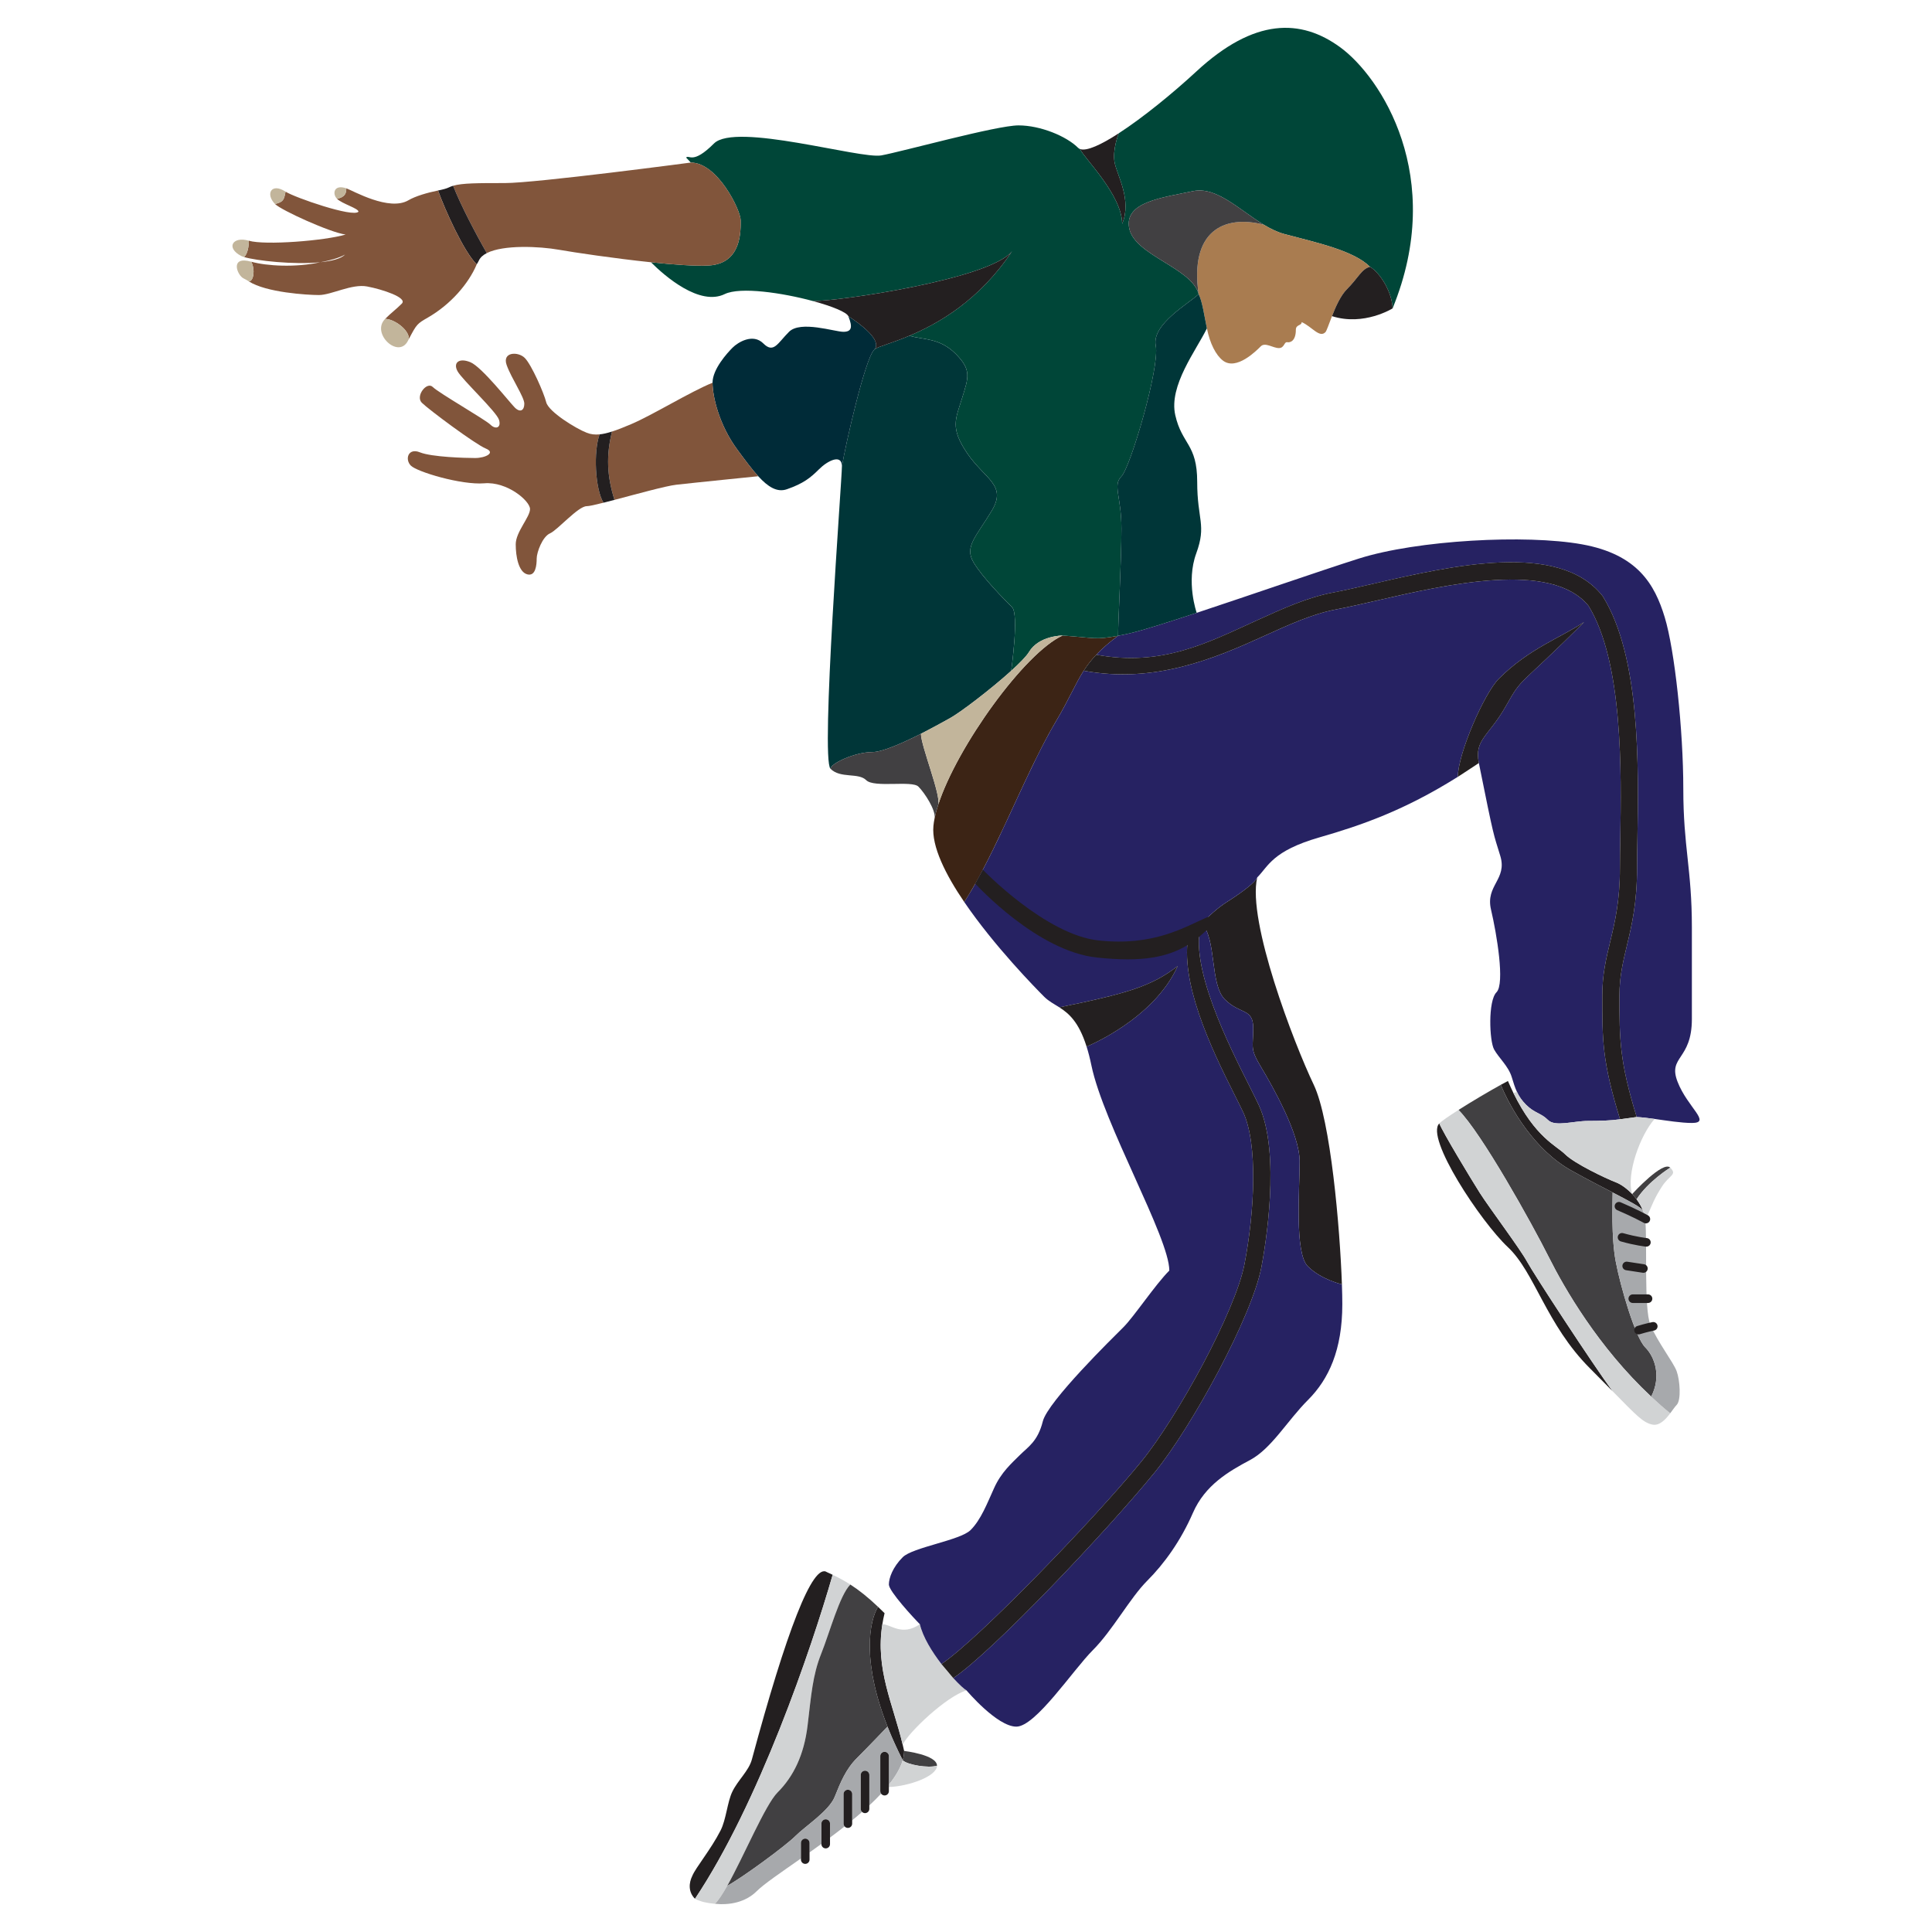 <?xml version="1.0" encoding="UTF-8"?>
<!-- Generator: Adobe Illustrator 16.0.0, SVG Export Plug-In . SVG Version: 6.00 Build 0)  -->
<!DOCTYPE svg PUBLIC "-//W3C//DTD SVG 1.1//EN" "http://www.w3.org/Graphics/SVG/1.1/DTD/svg11.dtd">
<svg version="1.1" id="Layer_2" xmlns="http://www.w3.org/2000/svg" xmlns:xlink="http://www.w3.org/1999/xlink" x="0px" y="0px" width="1000px" height="1000px" viewBox="0 0 1000 1000" enable-background="new 0 0 1000 1000" xml:space="preserve">
<g>
	<path fill="#231F20" d="M430.986,815.115c-11.115,38.613-38.362,118.533-71.263,167.698c-3.507-3.508-3.241-8.154-1.391-11.854   c1.776-4.366,9.487-13.438,14.638-23.517c2.886-5.64,3.478-14.607,6.023-19.951c2.857-6.038,8.569-10.849,10.168-16.769   c17.76-65.86,31.495-102.105,38.879-96.969C429.047,814.197,430.023,814.642,430.986,815.115z"/>
	<path fill="#231F20" d="M467.971,906.282c0,1.57-0.252,3.183-0.725,4.825c-0.785-1.538-1.525-3.063-2.25-4.558   c-0.415-0.874-0.829-1.732-1.214-2.59c-0.37-0.785-0.725-1.555-1.051-2.31c-0.341-0.754-0.666-1.479-0.992-2.22   c-0.325-0.77-0.651-1.525-0.962-2.279c-0.311-0.74-0.622-1.48-0.902-2.206c-0.178-0.413-0.341-0.828-0.504-1.242   c-0.858-2.19-1.657-4.336-2.382-6.424c-0.326-0.932-0.637-1.85-0.933-2.768c-0.059-0.192-0.134-0.384-0.192-0.576   c-0.045-0.149-0.089-0.297-0.134-0.43c-0.251-0.771-0.489-1.539-0.71-2.294c-0.266-0.844-0.503-1.688-0.74-2.516   c-0.178-0.636-0.34-1.259-0.503-1.864c-0.163-0.593-0.311-1.186-0.458-1.763c-0.148-0.621-0.296-1.242-0.445-1.864   c-0.118-0.488-0.222-0.962-0.325-1.435c-0.281-1.273-0.532-2.517-0.754-3.73c-0.074-0.399-0.163-0.8-0.223-1.198   c0-0.045-0.014-0.09-0.014-0.135c-0.251-1.391-0.459-2.752-0.622-4.054c-0.104-0.756-0.193-1.496-0.267-2.221   c-0.059-0.592-0.119-1.169-0.163-1.731c-0.045-0.429-0.074-0.858-0.104-1.272c0-0.045,0-0.104-0.015-0.147   c-0.089-1.393-0.148-2.739-0.178-4.027c-0.208-11.024,2.131-18.188,4.277-21.548c1.095,1.021,2.205,2.116,3.374,3.285   c-0.473,1.939-0.858,3.833-1.14,5.699c-3.729,23.294,5.477,41.129,10.523,62.381C467.497,904.137,467.749,905.203,467.971,906.282z   "/>
	<path fill="#D1D3D4" d="M440.132,820.162c-5.55,5.55-10.641,24.7-15.081,35.801c-4.44,11.1-5.18,21.46-7.03,37   s-7.4,26.64-15.54,34.779c-6.393,6.395-17.479,33.094-26.063,48.368c0,0.014-0.015,0.014-0.015,0.014   c-2.338,4.158-4.484,7.475-6.305,9.295c-4.485-0.459-7.089-0.992-10.375-2.605c32.9-49.165,60.147-129.085,71.263-167.698   C434.182,816.624,437.157,818.253,440.132,820.162z"/>
	<path fill="#414042" d="M459.372,893.703c0,0-10.079,10.552-15.821,16.279c-5.742,5.728-8.51,12.58-11.47,19.98   c-2.96,7.399-15.17,15.17-20.35,20.35c-5.18,5.18-27.365,21.445-35.313,25.798c8.583-15.274,19.669-41.974,26.063-48.368   c8.14-8.14,13.69-19.239,15.54-34.779s2.59-25.9,7.03-37c4.44-11.101,9.531-30.251,15.081-35.801   c4.558,2.93,9.102,6.557,14.356,11.544c-2.146,3.359-4.485,10.523-4.277,21.548c0.03,1.288,0.089,2.635,0.178,4.027   c0.015,0.043,0.015,0.103,0.015,0.147c0.03,0.414,0.059,0.844,0.104,1.272c0.044,0.563,0.104,1.14,0.163,1.731   c0.074,0.725,0.163,1.465,0.267,2.221c0.163,1.302,0.37,2.663,0.622,4.054c0,0.045,0.014,0.09,0.014,0.135   c0.06,0.398,0.148,0.799,0.223,1.198c0.222,1.214,0.474,2.457,0.754,3.73c0.104,0.473,0.208,0.946,0.325,1.435   c0.148,0.622,0.296,1.243,0.445,1.864c0.148,0.577,0.295,1.17,0.458,1.763c0.163,0.605,0.325,1.229,0.503,1.864   c0.237,0.828,0.474,1.672,0.74,2.516c0.222,0.755,0.459,1.523,0.71,2.294c0.045,0.133,0.089,0.28,0.134,0.43   c0.058,0.192,0.133,0.384,0.192,0.576c0.296,0.918,0.606,1.836,0.933,2.768C457.714,889.367,458.513,891.513,459.372,893.703z"/>
	<path fill="#A7A9AC" d="M467.246,911.107c-0.148,0.504-0.312,1.021-0.503,1.524c-0.074,0.208-0.147,0.4-0.222,0.593   c-0.133,0.325-0.267,0.636-0.414,0.961c-0.104,0.268-0.223,0.519-0.355,0.785c-0.119,0.251-0.251,0.519-0.384,0.784   c-0.534,1.08-1.169,2.161-1.865,3.271c-0.325,0.488-0.651,0.991-1.007,1.494c-0.74,1.065-1.539,2.161-2.412,3.242v-14.786   c0-1.229-0.992-2.22-2.22-2.22s-2.22,0.991-2.22,2.22v18.13c0,0.489,0.148,0.933,0.415,1.288c-1.865,2.027-3.922,4.056-6.098,6.082   v-15.732c0-1.229-0.991-2.22-2.22-2.22s-2.22,0.991-2.22,2.22v17.509c0,0.637,0.267,1.214,0.695,1.599   c-1.657,1.465-3.374,2.9-5.135,4.352v-13.602c0-1.229-0.992-2.221-2.22-2.221s-2.22,0.992-2.22,2.221v15.303   c0,0.548,0.192,1.051,0.548,1.437c-2.501,1.952-5.033,3.893-7.578,5.785v-7.222c0-1.229-0.991-2.22-2.22-2.22   s-2.22,0.991-2.22,2.22v10.479c-2.072,1.51-4.144,2.99-6.157,4.426v-4.914c0-1.229-0.992-2.221-2.22-2.221s-2.22,0.992-2.22,2.221   v8.037c-10.419,7.296-19.24,13.289-22.822,16.871c-5.861,5.86-14.119,7.371-21.652,6.616c1.821-1.82,3.966-5.137,6.305-9.295   c0,0,0.015,0,0.015-0.014c7.948-4.353,30.133-20.618,35.313-25.798c5.18-5.18,17.39-12.95,20.35-20.35   c2.96-7.4,5.728-14.253,11.47-19.98c5.743-5.728,15.821-16.279,15.821-16.279c0.163,0.414,0.326,0.829,0.504,1.242   c0.281,0.726,0.592,1.466,0.902,2.206c0.311,0.754,0.637,1.51,0.962,2.279c0.326,0.74,0.651,1.466,0.992,2.22   c0.326,0.755,0.681,1.524,1.051,2.31c0.385,0.857,0.799,1.716,1.214,2.59C465.721,908.045,466.461,909.569,467.246,911.107z"/>
	<path fill="#D1D3D4" d="M419.012,953.895v4.914c-1.51,1.064-2.99,2.101-4.44,3.123v-8.037c0-1.229,0.991-2.221,2.22-2.221   S419.012,952.666,419.012,953.895z"/>
	<path fill="#D1D3D4" d="M429.609,943.904v7.222c-1.48,1.096-2.96,2.191-4.44,3.257v-10.479c0-1.229,0.992-2.22,2.22-2.22   S429.609,942.676,429.609,943.904z"/>
	<path fill="#D1D3D4" d="M441.079,928.602v13.602c-1.272,1.051-2.576,2.087-3.892,3.138c-0.356-0.386-0.548-0.889-0.548-1.437   v-15.303c0-1.229,0.991-2.221,2.22-2.221S441.079,927.373,441.079,928.602z"/>
	<path fill="#D1D3D4" d="M449.959,918.744v15.732c-1.213,1.126-2.457,2.25-3.745,3.375c-0.429-0.385-0.695-0.962-0.695-1.599   v-17.509c0-1.229,0.992-2.22,2.22-2.22S449.959,917.516,449.959,918.744z"/>
	<path fill="#D1D3D4" d="M460.082,908.977v14.786c-0.325,0.398-0.651,0.813-0.992,1.212c-0.947,1.141-1.953,2.279-3.034,3.42   c-0.267-0.355-0.415-0.799-0.415-1.288v-18.13c0-1.229,0.991-2.22,2.22-2.22S460.082,907.748,460.082,908.977z"/>
	<path fill="#414042" d="M484.99,913.935c-4.558,1.361-15.348-0.444-17.745-2.827c0.473-1.643,0.725-3.255,0.725-4.825   C467.971,906.282,484.99,908.251,484.99,913.935z"/>
	<path fill="#D1D3D4" d="M484.99,913.935c0,5.49-14.785,10.7-24.908,11.025v-1.197c0.874-1.081,1.672-2.177,2.412-3.242   c0.355-0.503,0.682-1.006,1.007-1.494c0.696-1.11,1.332-2.191,1.865-3.271c0.147-0.266,0.266-0.533,0.384-0.784   c0.133-0.267,0.251-0.518,0.355-0.785c0.147-0.325,0.281-0.636,0.414-0.961c0.075-0.192,0.148-0.385,0.222-0.593   c0.192-0.503,0.355-1.021,0.503-1.524C469.643,913.49,480.432,915.296,484.99,913.935z"/>
	<g>
		<path fill="#231F20" d="M419.012,953.895v8.628c0,1.229-0.992,2.22-2.22,2.22s-2.22-0.991-2.22-2.22v-8.628    c0-1.229,0.991-2.221,2.22-2.221S419.012,952.666,419.012,953.895z"/>
		<path fill="#231F20" d="M429.609,943.904v10.597c0,1.229-0.991,2.22-2.22,2.22s-2.22-0.991-2.22-2.22v-10.597    c0-1.229,0.992-2.22,2.22-2.22S429.609,942.676,429.609,943.904z"/>
		<path fill="#231F20" d="M441.079,928.602v15.303c0,1.229-0.992,2.22-2.22,2.22c-0.681,0-1.288-0.295-1.672-0.783    c-0.356-0.386-0.548-0.889-0.548-1.437v-15.303c0-1.229,0.991-2.221,2.22-2.221S441.079,927.373,441.079,928.602z"/>
		<path fill="#231F20" d="M449.959,918.744v17.509c0,1.229-0.991,2.22-2.22,2.22c-0.592,0-1.125-0.237-1.525-0.621    c-0.429-0.385-0.695-0.962-0.695-1.599v-17.509c0-1.229,0.992-2.22,2.22-2.22S449.959,917.516,449.959,918.744z"/>
		<path fill="#231F20" d="M460.082,908.977v18.13c0,1.229-0.992,2.221-2.22,2.221c-0.74,0-1.405-0.37-1.805-0.933    c-0.267-0.355-0.415-0.799-0.415-1.288v-18.13c0-1.229,0.991-2.22,2.22-2.22S460.082,907.748,460.082,908.977z"/>
	</g>
	<path fill="#D1D3D4" d="M500.279,874.951c-10.36,2.96-30.31,21.935-33.033,28.12c-5.047-21.252-14.253-39.087-10.523-62.381   c4.44,0,10.02,6.407,19.403,0c1.569,6.688,6.275,14.267,11.159,20.602l0.045,0.059c2.013,2.619,4.056,5.017,5.92,7.045l0.148,0.178   h0.015C496.593,872.036,499.228,874.419,500.279,874.951z"/>
	<path fill="#231F20" d="M694.573,664.777c0,0-10.774-2.443-17.672-9.354c-6.911-6.911-4.202-39.96-4.202-54.271   c0-14.297-14.061-38.969-19.98-48.84c-5.92-9.857-4.056-9.857-4.056-20.217c0-10.36-6.793-6.912-14.682-14.8   c-7.902-7.903-4.084-31.435-12.121-39.471v-0.015c4.114-3.773,8.037-7.681,13.099-10.893c13.424-8.525,15.452-11.929,15.746-12.639   c-5.165,22.688,19.02,85.707,29.275,107.167C688.772,579.854,693.552,635.576,694.573,664.777z"/>
	<path fill="#262262" d="M694.78,675.033c0,23.68-7.03,38.85-17.76,49.58c-10.73,10.729-18.87,25.159-29.97,31.079   c-11.101,5.921-23.311,12.95-29.601,27.38c-6.29,14.431-14.8,26.271-23.68,35.15s-17.938,25.723-28.12,35.89   c-10.183,10.168-29.6,39.591-39.59,39.591s-25.782-18.752-25.782-18.752c-1.051-0.532-3.686-2.915-6.867-6.378   c20.114-13.424,79.698-76.354,104.177-106.368c19.521-23.962,50.453-80.911,55.308-106.322c1.836-9.62,10.403-58.905-1.466-84.123   c-1.287-2.739-2.931-6.01-4.824-9.783c-10.391-20.646-31.599-62.5-24.746-84.153c8.037,8.036,4.219,31.568,12.121,39.471   c7.889,7.888,14.682,4.439,14.682,14.8c0,10.359-1.864,10.359,4.056,20.217c5.92,9.871,19.98,34.543,19.98,48.84   c0,14.312-2.709,47.36,4.202,54.271c6.897,6.911,17.672,9.354,17.672,9.354C694.707,668.743,694.78,672.206,694.78,675.033z"/>
	<path fill="#262262" d="M644.164,654.225c-4.632,24.287-34.543,79.149-53.473,102.357c-24.108,29.584-84.537,92.13-103.407,104.71   c-4.884-6.335-9.59-13.913-11.159-20.602c-3.286-3.287-16.043-17.11-16.043-20.528c0-3.419,1.998-8.983,7.164-14.149   c5.18-5.165,29.763-8.702,35.135-14.06c5.372-5.358,8.51-13.69,12.21-21.83c3.699-8.141,9.058-12.772,13.319-17.021   c4.263-4.247,9.25-7.029,11.84-17.39c2.591-10.36,36.438-43.482,41.811-48.84c5.372-5.358,16.458-22.022,23.68-29.23   c0-17.02-34.04-75.85-40.33-106.189c-0.771-3.7-1.599-6.926-2.502-9.738c0,0,34.811-14.061,47.153-41.691   c-13.452,10.522-26.64,14.31-61.256,21.371c-2.799-1.79-5.491-3.152-7.815-5.462c-4.426-4.425-25.974-26.387-41.38-49.032   c2.486-3.922,5.033-8.229,7.4-12.594c21.711,21.726,46.072,38.317,77.152,38.317c15.585,0,24.598-4.026,31.628-9.25   c-4.988,24.537,11.647,59.303,23.383,82.599c1.865,3.715,3.494,6.94,4.736,9.575C651.165,592.051,649.389,626.947,644.164,654.225z   "/>
	<path fill="#3C2415" d="M578.719,329.084c-4.81,3.582-8.406,6.748-11.292,9.797h-0.015l-0.075,0.104   c-0.621,0.651-1.213,1.302-1.791,1.969c-0.576,0.666-1.109,1.332-1.642,2.013c-0.326,0.399-0.637,0.813-0.932,1.229   c-0.297,0.399-0.593,0.813-0.875,1.228c-0.385,0.548-0.754,1.096-1.109,1.658l-0.074,0.089c-4.396,6.838-7.369,14.4-14.193,25.9   c-0.636,1.081-1.272,2.176-1.895,3.286c-1.316,2.293-2.604,4.646-3.878,7.074c-0.636,1.199-1.257,2.412-1.893,3.641   c-1.259,2.442-2.502,4.944-3.745,7.489c-0.4,0.799-0.785,1.599-1.169,2.398c-0.65,1.347-1.303,2.708-1.954,4.084   c-0.503,1.036-0.992,2.072-1.48,3.123c-0.932,1.983-1.864,3.981-2.797,5.994c-0.414,0.888-0.828,1.761-1.229,2.649   c-0.636,1.347-1.257,2.693-1.879,4.055c-0.606,1.303-1.214,2.62-1.82,3.923c-0.148,0.325-0.297,0.651-0.459,0.976   c-0.666,1.451-1.347,2.901-2.013,4.351c-0.415,0.888-0.828,1.762-1.243,2.649c-1.658,3.523-3.33,7.03-5.017,10.479   c-1.821,3.715-3.657,7.371-5.521,10.922l-0.281,0.533c-0.65,1.213-1.288,2.427-1.938,3.611c-0.563,1.035-1.125,2.057-1.703,3.078   c-1.864,3.3-3.802,6.526-5.697,9.516c-9.709-14.267-16.975-28.815-15.969-39.397c0.118-1.288,0.326-2.635,0.621-4.07   c0.43-2.132,1.051-4.425,1.836-6.823c0-0.014,0.014-0.029,0.014-0.044c9.754-30.133,44.815-78.78,64.394-87.616   C567.337,330.194,566.613,331.259,578.719,329.084z"/>
	<path fill="#262262" d="M829.342,515.312c0,22.793-0.133,33.788,9.19,64.024c-4.884,0.711-10.818,0.858-16.591,0.858   c-7.651,0-17.02,3.197-20.72-0.503s-6.911-3.448-11.352-7.889c-2.205-2.205-3.611-4.336-4.691-6.629   c-1.096-2.324-1.836-4.811-2.708-7.683c-1.732-5.668-6.66-9.856-9.132-14.297c-2.457-4.439-3.197-25.16,1.243-29.6   c4.439-4.44,0.118-30.221-2.842-42.801s8.51-15.54,4.81-27.75c-3.699-12.21-2.96-7.652-11.1-48.1   c-2.472-12.24,5.18-13.809,14.06-29.6c8.881-15.792,5.802-8.762,40.449-43.408c-12.077,8.14-28.49,13.69-44.148,29.348   c-7.651,7.652-21.224,38.968-21.224,50.793c-27.735,17.419-49.979,25.115-71.646,31.347c-24.42,7.03-26.448,14.977-32.19,20.72   c0,0,0,0.015-0.014,0.03c-0.017,0.029-0.017,0.074-0.031,0.104c-0.294,0.71-2.322,4.114-15.746,12.639   c-5.062,3.211-8.984,7.119-13.099,10.893l-6.557,5.565h-0.014c-7.03,5.224-16.043,9.25-31.628,9.25   c-31.08,0-55.441-16.592-77.152-38.317c14.06-25.782,26.314-57.794,40.211-81.238c6.824-11.5,9.798-19.062,14.193-25.9h0.015   c36.601,6.793,67.622-6.29,93.004-17.833c13.098-5.965,25.485-11.604,37.605-13.897c6.188-1.169,13.498-2.856,21.225-4.632   c36.007-8.288,90.368-20.809,109.489,2.826c17.924,29.246,16.961,86.255,16.399,120.339c-0.104,5.55-0.192,10.79-0.192,15.245   c0,17.212-2.562,27.927-5.047,38.287C831.311,496.22,829.342,504.463,829.342,515.312z"/>
	<path fill="#262262" d="M875.71,581.245c-5.462,0-12.803-1.184-19.299-2.086c-3.493-0.488-6.734-0.889-9.324-0.977l0.06-0.016   c-8.925-28.948-8.925-40.271-8.925-62.855c0-9.798,1.776-17.183,3.818-25.737c2.486-10.36,5.299-22.097,5.299-40.359   c0-4.381,0.088-9.59,0.192-15.096c0.621-37.429,1.584-93.995-17.879-125.385l-0.296-0.415   c-22.452-28.298-78.011-15.511-118.578-6.172c-7.651,1.761-14.874,3.434-20.896,4.573c-13.172,2.486-26.019,8.333-39.62,14.519   c-25.366,11.544-49.003,23.932-82.835,17.642c2.886-3.049,6.482-6.215,11.292-9.797c2.014-0.355,4.277-0.844,6.912-1.48   c6.423-1.54,18.929-5.506,33.773-10.405c27.897-9.221,64.084-21.8,83.886-28.075c30.34-9.62,86.58-12.58,115.44-7.4   c28.859,5.18,37.739,20.72,42.92,37.74c5.18,17.02,9.62,58.46,9.62,88.8c0,30.34,4.439,41.44,4.439,71.78   c0,30.339,0,25.899,0,47.359s-12.58,19.211-7.399,32.545C873.49,573.283,886.07,581.245,875.71,581.245z"/>
	<path fill="#003638" d="M523.382,347.229c-10.494,9.487-26.344,21.578-31.731,24.523c-3.063,1.688-8.732,4.855-14.978,8.037   c-9.31,4.721-19.921,9.487-25.234,9.487c-8.88,0-21.579,5.92-21.579,8.643c-5.165-5.165,5.92-149.864,5.92-156.524   c1.85-11.219,11.959-55.619,16.65-60.31c0.089-0.089,0.178-0.193,0.251-0.282l0.044-0.044c1.627-1.317,8.554-2.99,18.012-6.986   h0.015c6.675,2.132,15.437,0.903,23.857,9.325c8.422,8.436,6.66,12.254,3.33,23.059c-3.33,10.819-6.305,15.259,2.768,28.579   c9.072,13.32,20.631,16.28,12.625,29.6c-7.992,13.32-14.283,18.574-9.473,26.684c4.811,8.096,16.28,19.566,19.98,23.266   C527.54,317.984,523.382,347.229,523.382,347.229z"/>
	<path fill="#002B38" d="M452.727,180.758l-0.044,0.044c-0.119,0.089-0.192,0.193-0.251,0.282c-4.691,4.691-14.8,49.091-16.65,60.31   c0-6.66-7.4-2.96-11.84,1.48s-8.14,7.4-16.65,10.36c-5.106,1.776-9.798-1.244-14.83-6.734c-3.359-3.655-6.852-8.421-10.7-13.616   c-9.62-12.95-12.95-27.75-12.95-34.78s7.578-15.363,10.36-18.145c2.782-2.797,10.538-7.563,15.91-2.205s7.356-0.045,13.32-6.009   c5.965-5.965,23.68,0,28.12,0s4.81-2.501,2.59-8.051C445.03,167.438,456.589,175.992,452.727,180.758z"/>
	<path fill="#231F20" d="M580.82,115.86c0-14.903-19.788-34.114-21.83-38.731c3.39,1.302,10.922-2.19,20.084-8.14   c-0.163,0.429-3.403,8.672-2.146,15.155C578.23,90.804,586,103.561,580.82,115.86z"/>
	<path fill="#004638" d="M720.799,159.624c-0.163-8.169-6.35-18.396-11.692-21.519c-8.421-8.437-27.646-12.521-44.296-16.961   c-3.641-0.977-7.208-2.738-10.73-4.869c-12.58-7.623-24.493-19.936-36.63-17.331c-15.54,3.33-35.89,5.505-32.93,19.402   s32.427,20.35,35.89,33.877c-4.632,4.617-24.42,15.54-22.2,26.64c2.221,11.1-13.127,63.092-17.76,67.71   c-4.632,4.617,0,10.36,0,27.01s-1.731,48.1-1.731,55.5c-12.105,2.175-11.382,1.11-28.713-0.134c-0.161,0-12.313,0.03-17.404,8.525   c-1.316,2.19-4.795,5.742-9.22,9.753c0,0,4.158-29.245,0.459-32.944c-3.7-3.7-15.17-15.17-19.98-23.266   c-4.81-8.11,1.48-13.364,9.473-26.684c8.006-13.32-3.553-16.28-12.625-29.6c-9.072-13.32-6.098-17.76-2.768-28.579   c3.33-10.805,5.092-14.623-3.33-23.059c-8.421-8.421-17.183-7.193-23.857-9.325c14.934-6.29,36.2-18.322,53.088-43.748   c-11.293,14.43-89.125,25.811-102.964,25.826h-0.015c-15.954-4.321-37.74-7.519-45.761-3.625   c-12.95,6.29-30.829-9.132-38.169-16.473c11.988,1.258,23.221,2.058,29.911,1.673c17.257-0.992,16.517-18.248,16.517-23.428   S371.4,84.144,357.533,84.144c0,0-0.843-1.022-2.412-2.59c1.672-1.673,3.33,3.818,14.43-7.282c11.1-11.1,75.731,8.14,86.58,6.172   c10.849-1.969,59.689-15.54,71.04-15.54c11.352,0,24.835,5.594,30.829,11.587c0.282,0.282,0.606,0.489,0.991,0.637   c2.042,4.618,21.83,23.828,21.83,38.731c5.18-12.299-2.59-25.056-3.893-31.716c-1.257-6.483,1.983-14.726,2.146-15.155   c0.015-0.015,0.015-0.015,0.015-0.015c12.506-8.096,28.016-20.765,40.093-31.938c30.089-27.884,54.169-27.41,74.488-12.58   C714.642,39.744,748.682,91.544,720.799,159.624z"/>
	<path fill="#A97C50" d="M709.106,138.105c-4.336,1.051-6.067,5.727-11.987,11.647c-3.197,3.197-5.772,8.999-7.683,13.883   c-1.642,4.188-2.796,7.711-3.418,8.317c-3.078,3.094-6.838-2.767-12.269-5.239c0,1.984-3.02,1.125-3.02,4.012   c0,5.55-2.723,6.718-4.44,6.408c-1.702-0.295-1.406,3.034-4.366,3.034s-7.104-3.152-9.323-0.932   c-2.221,2.22-12.64,12.772-19.61,7.4c-3.626-2.797-6.69-8.703-8.303-16.665c-1.391-6.822-2.383-13.986-4.277-17.745   c-4.691-32.309,12.758-41.263,33.67-35.949c3.522,2.131,7.09,3.892,10.73,4.869C681.46,125.584,700.686,129.668,709.106,138.105z"/>
	<path fill="#81553B" d="M366.842,137.424c-6.689,0.385-17.922-0.415-29.911-1.673c-18.973-1.983-39.841-5.105-47.552-6.467   c-10.286-1.82-28.83-2.649-37.399,1.716c-5.387-9.339-13.72-25.204-17.434-34.854c4.78-1.391,12.757-1.391,26.714-1.391   c16.28,0,96.273-10.611,96.273-10.611c13.868,0,25.826,24.671,25.826,29.852S384.099,136.432,366.842,137.424z"/>
	<path fill="#231F20" d="M251.979,131c-0.015,0.015-0.044,0.015-0.059,0.029c-1.88,0.962-3.271,2.176-3.981,3.686   c-0.311,0.651-0.71,1.376-1.199,2.146c-6.808-6.808-16.294-28.031-20.024-38.258c2.308-0.474,4.351-0.962,5.683-1.628   c0.636-0.311,1.347-0.592,2.146-0.829C238.26,105.796,246.592,121.662,251.979,131z"/>
	<path fill="#81553B" d="M226.716,98.604c-5.417,1.095-11.693,2.916-15.274,5.032c-9.99,5.92-28.742-4.958-32.19-6.157   c0,2.576-0.681,4.559-4.81,5.417c2.59,2.59,11.1,4.929,11.1,6.66c-2.59,3.211-33.122-7.356-37.74-10.36   c-0.814,4.365-1.169,5.298-5.432,6.408c3.211,3.211,28.609,14.8,36.512,15.792c-10.612,3.196-41.691,5.668-50.083,3.196   c0,2.842-0.562,6.601-2.427,8.466c6.319,1.88,25.723,4.055,39.368,2.679c-12.64,2.812-27.736,1.968-35.698-0.281   c2.146,4.188,1.229,10.182-1.243,10.182c8.866,5.772,30.354,7.074,36.26,7.074c6.423,0,17.02-5.92,24.923-4.44   c7.888,1.48,21.09,5.802,17.997,8.88c-3.078,3.094-5.298,4.574-8.628,7.904c4.44,0,12.314,5.402,12.314,10.345   c4.055-7.711,4.292-7.859,9.886-11.085c11.662-6.734,20.957-17.405,25.189-27.454C239.932,130.054,230.446,108.83,226.716,98.604z    M165.858,135.722c5.121-0.903,9.65-2.22,12.772-3.966C176.484,133.901,171.719,135.13,165.858,135.722z"/>
	<path fill="#C2B59B" d="M211.665,175.4c-0.178,0.355-0.37,0.726-0.577,1.11c-4.929,9.414-19.196-3.996-11.737-11.455   C203.791,165.056,211.665,170.458,211.665,175.4z"/>
	<path fill="#C2B59B" d="M128.799,145.638c-0.754-0.488-2.058-1.229-2.752-1.554c-3.241-1.525-7.356-11.84,3.996-8.628   C132.188,139.644,131.271,145.638,128.799,145.638z"/>
	<path fill="#C2B59B" d="M128.799,124.592c0,2.842-0.562,6.601-2.427,8.466c-0.651-0.192-1.154-0.385-1.51-0.562   C116.722,128.292,120.422,122.136,128.799,124.592z"/>
	<path fill="#C2B59B" d="M147.802,99.196c-0.814,4.365-1.169,5.298-5.432,6.408C137.25,100.482,140.417,94.386,147.802,99.196z"/>
	<path fill="#C2B59B" d="M179.252,97.479c0,2.576-0.681,4.559-4.81,5.417C171.852,100.306,172.829,95.244,179.252,97.479z"/>
	<path fill="#231F20" d="M652.896,655.883c-4.854,25.411-35.786,82.36-55.308,106.322c-24.479,30.015-84.063,92.944-104.177,106.368   h-0.015l-0.148-0.178l-5.92-7.045l-0.045-0.059c18.87-12.58,79.299-75.126,103.407-104.71   c18.93-23.208,48.841-78.07,53.473-102.357c5.225-27.277,7.001-62.174-0.755-78.677c-1.242-2.635-2.871-5.86-4.736-9.575   c-11.735-23.296-28.371-58.062-23.383-82.599h0.014l6.557-5.565v0.015c-6.853,21.652,14.355,63.506,24.746,84.153   c1.894,3.773,3.537,7.044,4.824,9.783C663.3,596.978,654.732,646.263,652.896,655.883z"/>
	<path fill="#231F20" d="M847.531,434.119c-0.104,5.506-0.192,10.715-0.192,15.096c0,18.263-2.813,30-5.299,40.359   c-2.042,8.554-3.818,15.939-3.818,25.737c0,22.584,0,33.907,8.925,62.855l-0.06,0.016h-0.045l-8.51,1.153   c-9.323-30.236-9.19-41.231-9.19-64.024c0-10.849,1.969-19.092,4.07-27.809c2.485-10.36,5.047-21.075,5.047-38.287   c0-4.455,0.088-9.694,0.192-15.245c0.562-34.084,1.524-91.093-16.399-120.339c-19.121-23.635-73.482-11.114-109.489-2.826   c-7.727,1.776-15.037,3.463-21.225,4.632c-12.12,2.293-24.508,7.933-37.605,13.897c-25.382,11.543-56.403,24.626-93.004,17.833   h-0.015l0.074-0.089c1.773-2.787,3.877-5.488,6.349-8.095l0.075-0.104h0.015c33.832,6.29,57.469-6.097,82.835-17.642   c13.602-6.186,26.448-12.032,39.62-14.519c6.022-1.14,13.245-2.812,20.896-4.573c40.567-9.339,96.126-22.126,118.578,6.172   l0.296,0.415C849.115,340.125,848.152,396.69,847.531,434.119z"/>
	<path fill="#231F20" d="M819.959,321.936c-34.647,34.646-31.568,27.616-40.449,43.408c-8.88,15.792-16.531,17.36-14.06,29.6   c-0.37,0.251-0.74,0.503-1.141,0.77c-2.885,1.924-6.2,4.084-8.109,5.328c-0.207,0.134-0.385,0.237-0.548,0.355   c-0.666,0.429-1.065,0.681-1.065,0.681c0-11.826,13.572-43.142,21.224-50.793C791.469,335.625,807.882,330.075,819.959,321.936z"/>
	<path fill="#231F20" d="M609.562,500.024c-12.343,27.63-47.153,41.691-47.153,41.691c-0.014-0.074-0.028-0.134-0.058-0.207   c-4.041-12.668-9.192-17.02-14.031-20.099l-0.014-0.015C582.922,514.334,596.109,510.546,609.562,500.024z"/>
	<path fill="#231F20" d="M834.699,720.113c-3.241-3.3-7.104-7.222-11.78-11.898c-22.688-22.703-28.431-49.521-42.417-62.663   c-14.061-13.188-42.906-56.698-35.521-64.069c1.969,4.869,16.28,28.549,20.957,35.949c4.691,7.399,20.972,29.111,24.42,35.52   C793.821,659.374,824.518,706.35,834.699,720.113z"/>
	<path fill="#231F20" d="M850.372,626.563c-1.036-1.687-7.134-4.928-15.673-9.338v-0.015c-6.186-3.213-13.661-7.046-21.4-11.367   c-18.988-10.611-31.317-31.819-36.497-44.341c1.361-0.74,2.604-1.406,3.7-1.982c0.932,2.16,1.864,4.188,2.782,6.083   c11.382,23.266,22.378,27.409,26.817,31.849c4.811,4.811,21.209,12.58,26.389,14.563c2.472,0.948,5.564,3.123,8.317,6.023   c0.8,0.858,1.568,1.763,2.279,2.724C848.435,622.552,849.573,624.506,850.372,626.563z"/>
	<path fill="#414042" d="M854.65,722.881c-27.44-25.634-44.978-56.209-52.94-72.09c-8.88-17.701-34.868-64.35-46.798-76.279   c6.779-4.321,15.54-9.502,21.89-13.01c5.18,12.521,17.509,33.729,36.497,44.341c7.739,4.321,15.215,8.154,21.4,11.367v0.015   c0,5.194-0.799,23.043,1.613,35.786c2.397,12.758,10.049,39.161,15.229,44.341C856.722,702.531,859.919,712.654,854.65,722.881z"/>
	<path fill="#D1D3D4" d="M864.506,731.51c-2.44,3.256-5.668,6.764-9.516,5.802c-4.706-1.169-7.844-4.528-20.291-17.198   c-10.182-13.764-40.878-60.739-44.341-67.162c-3.448-6.408-19.729-28.12-24.42-35.52c-4.677-7.4-18.988-31.08-20.957-35.949   c1.259-1.272,5.092-3.893,9.931-6.971c11.93,11.93,37.918,58.578,46.798,76.279c7.963,15.881,25.5,46.456,52.94,72.09   C857.803,725.842,861.088,728.728,864.506,731.51z"/>
	<path fill="#A7A9AC" d="M867.821,727.203c-0.873,0.873-1.968,2.546-3.315,4.307c-3.418-2.782-6.703-5.668-9.855-8.629   c5.269-10.227,2.071-20.35-3.108-25.529c-5.181-5.18-12.832-31.583-15.229-44.341c-2.412-12.743-1.613-30.592-1.613-35.786   c8.539,4.41,14.637,7.651,15.673,9.338c0.045,0.09,0.09,0.178,0.119,0.268c0.341,0.888,0.606,1.775,0.799,2.692   c0.118,0.593,0.223,1.333,0.311,2.221c1.096,11.41-0.784,45.777,2.649,54.02c3.7,8.88,11.84,19.24,13.571,23.932   C869.539,714.371,870.278,724.731,867.821,727.203z"/>
	<path fill="#414042" d="M864.506,604.363c0,0-11.513,7.134-17.419,16.398c-0.711-0.961-1.479-1.865-2.279-2.724   C845.458,617.313,860.806,600.663,864.506,604.363z"/>
	<path fill="#D1D3D4" d="M860.17,614.234c-3.951,6.157-4.691,8.629-8.569,17.509c-0.088-0.888-0.192-1.628-0.311-2.221   c-0.192-0.917-0.458-1.805-0.799-2.692c-0.029-0.09-0.074-0.178-0.119-0.268c-0.799-2.057-1.938-4.011-3.285-5.801   c5.906-9.265,17.419-16.398,17.419-16.398C868.279,608.137,864.122,608.063,860.17,614.234z"/>
	<path fill="#231F20" d="M848.083,690.695c-0.946,0-1.822-0.608-2.119-1.558c-0.365-1.171,0.286-2.415,1.457-2.781   c4.013-1.253,7.718-2,7.874-2.03c1.195-0.247,2.372,0.538,2.612,1.741c0.239,1.201-0.539,2.372-1.742,2.612   c-0.034,0.007-3.639,0.734-7.42,1.915C848.525,690.664,848.301,690.695,848.083,690.695z"/>
	<path fill="#231F20" d="M853.018,674.416h-7.895c-1.226,0-2.22-0.995-2.22-2.221s0.994-2.22,2.22-2.22h7.895   c1.226,0,2.22,0.994,2.22,2.22S854.243,674.416,853.018,674.416z"/>
	<path fill="#231F20" d="M850.29,658.771l-8.657-1.319c-1.213-0.184-2.045-1.317-1.86-2.529s1.316-2.044,2.529-1.86l8.657,1.319   c1.211,0.185,2.044,1.318,1.86,2.529C852.635,658.121,851.501,658.955,850.29,658.771z"/>
	<path fill="#231F20" d="M852.362,645.251c-0.137,0.012-0.277,0.012-0.42-0.003c-0.222-0.023-5.524-0.575-12.988-2.684   c-1.179-0.334-1.865-1.562-1.531-2.741c0.333-1.179,1.558-1.865,2.74-1.531c7.092,2.001,12.178,2.533,12.229,2.538   c1.22,0.124,2.108,1.214,1.984,2.434C854.266,644.342,853.401,645.16,852.362,645.251z"/>
	<path fill="#231F20" d="M851.904,633.223c-0.362,0-0.731-0.09-1.071-0.277c-0.058-0.031-5.804-3.197-13.73-6.559   c-1.128-0.479-1.654-1.782-1.176-2.911c0.479-1.127,1.78-1.653,2.91-1.177c8.153,3.459,13.904,6.629,14.146,6.762   c1.072,0.594,1.461,1.943,0.867,3.017C853.445,632.81,852.687,633.223,851.904,633.223z"/>
	<path fill="#D1D3D4" d="M844.808,618.038c-2.753-2.9-5.846-5.075-8.317-6.023c-5.18-1.983-21.578-9.753-26.389-14.563   c-4.439-4.439-15.436-8.583-26.817-31.849c1.036,0,1.895-0.429,1.895-0.429c1.08,2.293,2.486,4.424,4.691,6.629   c4.44,4.44,7.651,4.188,11.352,7.889s13.068,0.503,20.72,0.503c5.772,0,11.707-0.147,16.591-0.858l8.51-1.153h0.045   c2.59,0.088,5.831,0.488,9.324,0.977C848.982,587.595,841.625,607.59,844.808,618.038z"/>
	<path fill="#231F20" d="M583.647,496.56c-4.857,0-10.16-0.328-16.009-0.957c-30.614-3.299-61.49-36.803-62.854-38.227l3.938-7.208   c0.313,0.325,32.486,33.654,59.866,36.605c28.723,3.097,44.421-6.853,56.884-12.305l-0.473,6.496   C614.149,491.813,602.141,496.56,583.647,496.56z"/>
	<path fill="#231F20" d="M720.799,159.624c0,0-14.859,9.309-31.362,4.011c1.91-4.884,4.485-10.686,7.683-13.883   c5.92-5.92,7.651-10.596,11.987-11.647C714.449,141.228,720.636,151.455,720.799,159.624z"/>
	<path fill="#414042" d="M485.612,416.566c0,0.015-0.014,0.03-0.014,0.044c-0.785,2.398-1.406,4.691-1.836,6.823   c0.622-4.07-5.061-12.95-8.391-16.28s-22.94,0.74-27.01-3.33c-4.07-4.07-13.334-0.726-18.5-5.905   c0-2.723,12.699-8.643,21.579-8.643c5.313,0,15.924-4.766,25.234-9.487C476.688,386.078,487.196,411.771,485.612,416.566z"/>
	<path fill="#C2B59B" d="M550.006,328.95c-19.579,8.836-54.64,57.483-64.394,87.616c1.584-4.795-8.924-30.488-8.939-36.778   c6.246-3.182,11.914-6.349,14.978-8.037c5.388-2.945,21.237-15.036,31.731-24.523c4.425-4.011,7.903-7.563,9.22-9.753   C537.693,328.98,549.845,328.95,550.006,328.95z"/>
	<path fill="#81553B" d="M392.461,246.5c0,0-33.759,3.404-42.402,4.396c-5.387,0.606-20.409,4.795-32.012,7.844   c-3.892-12.388-4.366-23-1.258-35.372c2.827-0.902,6.039-2.19,9.842-3.803c11.1-4.692,30.591-16.769,42.18-21.46   c0,7.03,3.33,21.83,12.95,34.78C385.609,238.079,389.102,242.844,392.461,246.5z"/>
	<path fill="#81553B" d="M312.363,260.205c-4.262,1.081-7.489,1.791-8.673,1.791c-4.44,0-15.051,12.329-18.988,14.06   c-3.952,1.716-6.912,9.856-6.912,13.068c0,3.211-0.488,9.368-4.928,8.14c-4.44-1.229-5.92-9.132-5.92-15.54   c0-6.409,7.4-14.06,7.4-18.249c0-4.204-11.84-14.312-23.68-13.32c-11.84,0.977-34.78-5.92-37.991-9.131   c-3.212-3.212-1.48-9.369,4.632-6.912c6.127,2.472,23.488,2.96,28.668,2.96s10.849-2.708,5.432-4.928   c-5.432-2.22-29.6-20.232-33.063-23.68c-3.449-3.448,2.59-11.218,5.683-8.14c3.079,3.078,27.247,16.901,29.837,19.491   c2.59,2.59,5.683,1.716,4.44-2.472c-1.229-4.188-18.989-20.72-21.46-25.16c-2.457-4.44,0.74-7.148,6.66-4.692   c5.92,2.472,20.113,20.602,22.94,23.444c2.842,2.826,4.943,1.48,4.943-1.984c0-3.448-6.66-13.068-9.132-19.98   c-2.471-6.896,5.92-7.147,9.369-3.7c3.463,3.463,9.872,18.012,11.1,22.94c1.243,4.943,15.303,13.572,20.971,15.792   c2.072,0.814,4.218,1.065,6.646,0.828C307.139,233.639,307.982,252.982,312.363,260.205z"/>
	<path fill="#231F20" d="M318.047,258.739c-2.013,0.533-3.937,1.036-5.684,1.465c-4.381-7.223-5.224-26.566-2.027-35.373   c1.938-0.192,4.041-0.695,6.453-1.465C313.681,235.74,314.155,246.352,318.047,258.739z"/>
	<path fill="#003638" d="M619.182,286.416c-5.432,14.8,0.223,30.784,0.223,30.784c-14.845,4.899-27.351,8.865-33.773,10.405   c-2.635,0.636-4.898,1.125-6.912,1.48c0-7.4,1.731-38.85,1.731-55.5s-4.632-22.393,0-27.01c4.633-4.618,19.98-56.61,17.76-67.71   c-2.22-11.1,17.568-22.023,22.2-26.64c1.895,3.758,2.887,10.922,4.277,17.745c-5.506,11.367-19.817,29.615-16.369,44.903   c3.464,15.304,11.352,14.8,11.352,34.544C619.67,269.144,624.599,271.615,619.182,286.416z"/>
	<path fill="#414042" d="M654.08,116.275c-20.912-5.314-38.361,3.641-33.67,35.949c-3.463-13.527-32.93-19.98-35.89-33.877   s17.39-16.073,32.93-19.402C629.587,96.339,641.5,108.652,654.08,116.275z"/>
	<path fill="#231F20" d="M523.841,130.024c-16.888,25.426-38.154,37.458-53.088,43.748h-0.015   c-9.458,3.997-16.384,5.669-18.012,6.986c3.863-4.766-7.696-13.32-13.616-17.064c-0.843-2.102-8.436-5.18-18.233-7.844   C434.715,155.835,512.548,144.454,523.841,130.024z"/>
</g>
</svg>